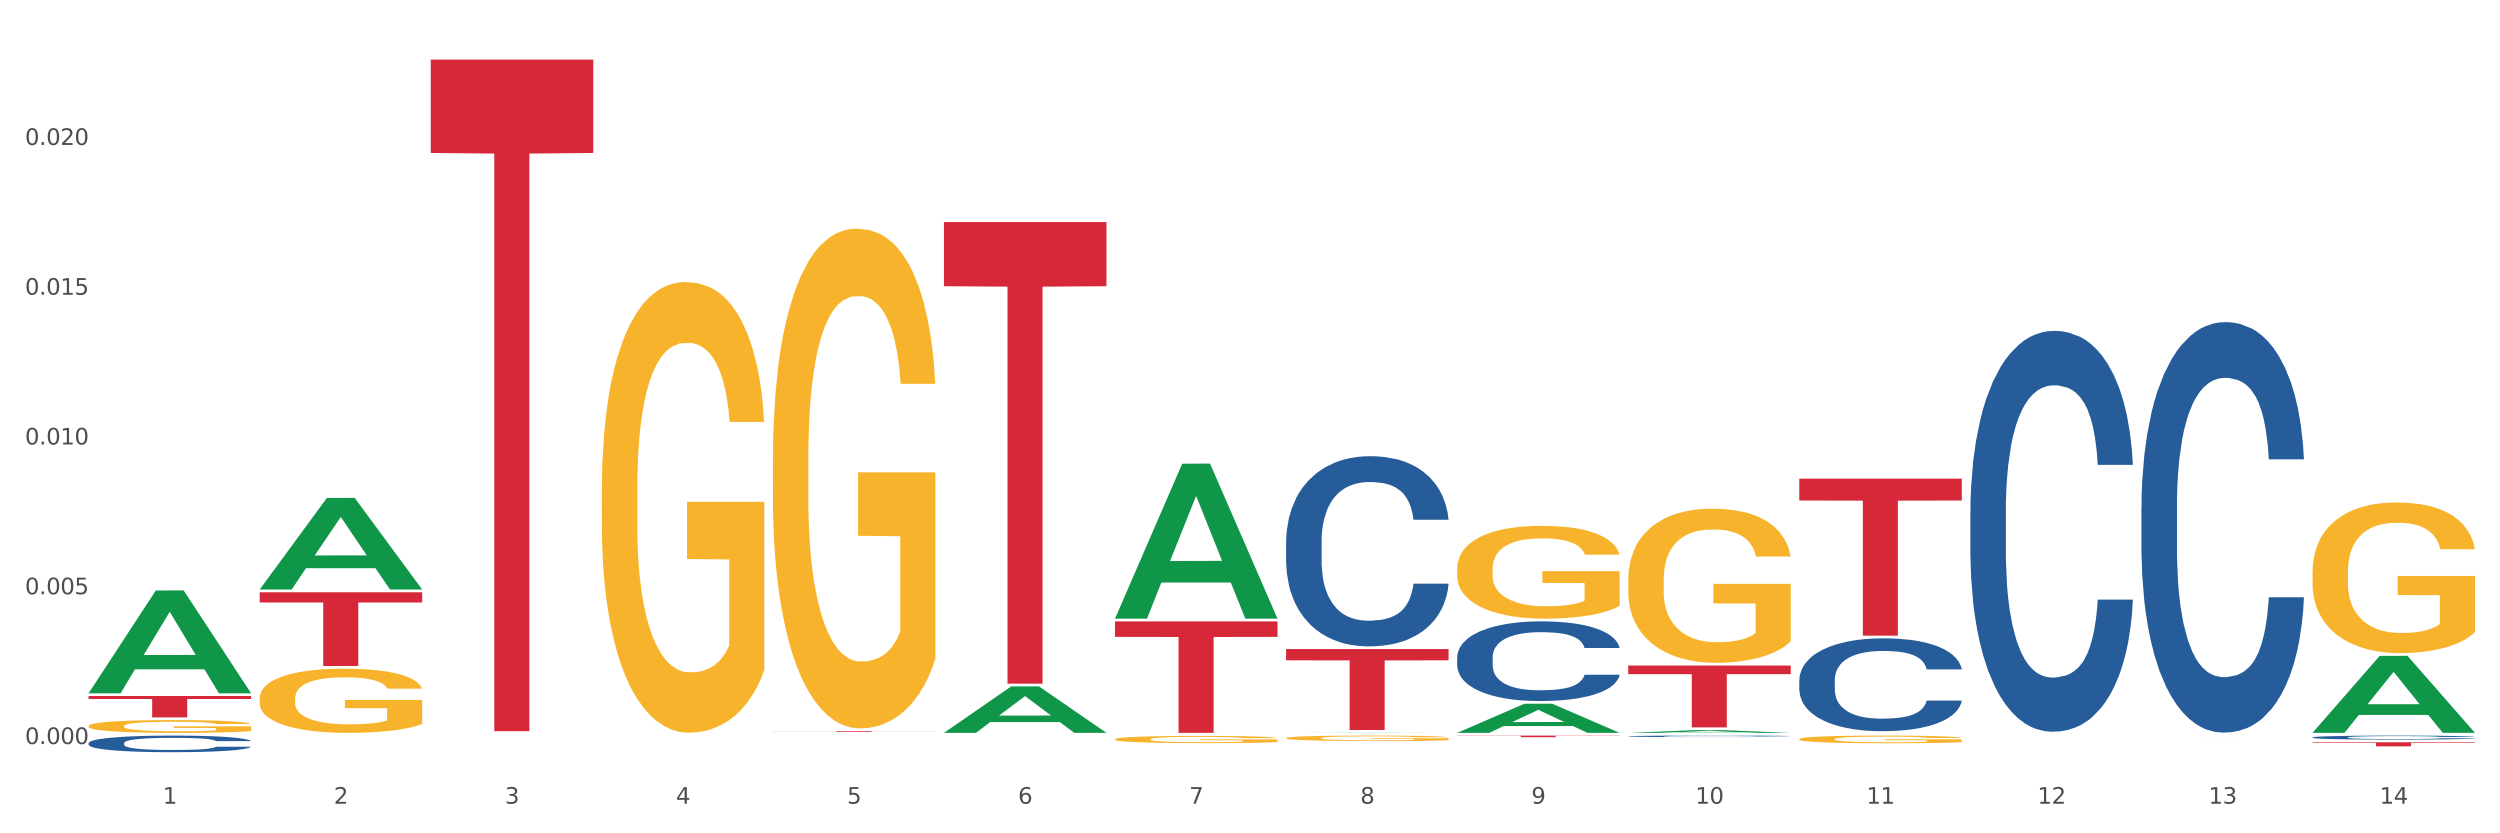 <?xml version="1.0" encoding="utf-8" standalone="no"?>
<!DOCTYPE svg PUBLIC "-//W3C//DTD SVG 1.1//EN"
  "http://www.w3.org/Graphics/SVG/1.1/DTD/svg11.dtd">
<svg xmlns:xlink="http://www.w3.org/1999/xlink" width="1080pt" height="360pt" viewBox="0 0 1080 360" xmlns="http://www.w3.org/2000/svg" version="1.1">
 <rect x="0" y="0" width="1080" height="360" fill="#333333" stroke="none"/>
 <defs>
  <style type="text/css">*{stroke-linejoin: round; stroke-linecap: butt}</style>
 </defs>
 <g id="figure_1">
  <g id="patch_1">
   <path d="M 0 360 
L 1080 360 
L 1080 0 
L 0 0 
z
" style="fill: #ffffff; stroke: #ffffff; stroke-linejoin: miter"/>
  </g>
  <g id="axes_1">
   <g id="matplotlib.axis_1">
    <g id="xtick_1">
     <g id="text_1">
      <!-- 1 -->
      <g style="fill: #4d4d4d" transform="translate(70.332 347.204) scale(0.096 -0.096)">
       <defs>
        <path id="DejaVuSans-31" d="M 794 531 
L 1825 531 
L 1825 4091 
L 703 3866 
L 703 4441 
L 1819 4666 
L 2450 4666 
L 2450 531 
L 3481 531 
L 3481 0 
L 794 0 
L 794 531 
z
" transform="scale(0.016)"/>
       </defs>
       <use xlink:href="#DejaVuSans-31"/>
      </g>
     </g>
    </g>
    <g id="xtick_2">
     <g id="text_2">
      <!-- 2 -->
      <g style="fill: #4d4d4d" transform="translate(144.233 347.204) scale(0.096 -0.096)">
       <defs>
        <path id="DejaVuSans-32" d="M 1228 531 
L 3431 531 
L 3431 0 
L 469 0 
L 469 531 
Q 828 903 1448 1529 
Q 2069 2156 2228 2338 
Q 2531 2678 2651 2914 
Q 2772 3150 2772 3378 
Q 2772 3750 2511 3984 
Q 2250 4219 1831 4219 
Q 1534 4219 1204 4116 
Q 875 4013 500 3803 
L 500 4441 
Q 881 4594 1212 4672 
Q 1544 4750 1819 4750 
Q 2544 4750 2975 4387 
Q 3406 4025 3406 3419 
Q 3406 3131 3298 2873 
Q 3191 2616 2906 2266 
Q 2828 2175 2409 1742 
Q 1991 1309 1228 531 
z
" transform="scale(0.016)"/>
       </defs>
       <use xlink:href="#DejaVuSans-32"/>
      </g>
     </g>
    </g>
    <g id="xtick_3">
     <g id="text_3">
      <!-- 3 -->
      <g style="fill: #4d4d4d" transform="translate(218.134 347.204) scale(0.096 -0.096)">
       <defs>
        <path id="DejaVuSans-33" d="M 2597 2516 
Q 3050 2419 3304 2112 
Q 3559 1806 3559 1356 
Q 3559 666 3084 287 
Q 2609 -91 1734 -91 
Q 1441 -91 1130 -33 
Q 819 25 488 141 
L 488 750 
Q 750 597 1062 519 
Q 1375 441 1716 441 
Q 2309 441 2620 675 
Q 2931 909 2931 1356 
Q 2931 1769 2642 2001 
Q 2353 2234 1838 2234 
L 1294 2234 
L 1294 2753 
L 1863 2753 
Q 2328 2753 2575 2939 
Q 2822 3125 2822 3475 
Q 2822 3834 2567 4026 
Q 2313 4219 1838 4219 
Q 1578 4219 1281 4162 
Q 984 4106 628 3988 
L 628 4550 
Q 988 4650 1302 4700 
Q 1616 4750 1894 4750 
Q 2613 4750 3031 4423 
Q 3450 4097 3450 3541 
Q 3450 3153 3228 2886 
Q 3006 2619 2597 2516 
z
" transform="scale(0.016)"/>
       </defs>
       <use xlink:href="#DejaVuSans-33"/>
      </g>
     </g>
    </g>
    <g id="xtick_4">
     <g id="text_4">
      <!-- 4 -->
      <g style="fill: #4d4d4d" transform="translate(292.034 347.204) scale(0.096 -0.096)">
       <defs>
        <path id="DejaVuSans-34" d="M 2419 4116 
L 825 1625 
L 2419 1625 
L 2419 4116 
z
M 2253 4666 
L 3047 4666 
L 3047 1625 
L 3713 1625 
L 3713 1100 
L 3047 1100 
L 3047 0 
L 2419 0 
L 2419 1100 
L 313 1100 
L 313 1709 
L 2253 4666 
z
" transform="scale(0.016)"/>
       </defs>
       <use xlink:href="#DejaVuSans-34"/>
      </g>
     </g>
    </g>
    <g id="xtick_5">
     <g id="text_5">
      <!-- 5 -->
      <g style="fill: #4d4d4d" transform="translate(365.935 347.204) scale(0.096 -0.096)">
       <defs>
        <path id="DejaVuSans-35" d="M 691 4666 
L 3169 4666 
L 3169 4134 
L 1269 4134 
L 1269 2991 
Q 1406 3038 1543 3061 
Q 1681 3084 1819 3084 
Q 2600 3084 3056 2656 
Q 3513 2228 3513 1497 
Q 3513 744 3044 326 
Q 2575 -91 1722 -91 
Q 1428 -91 1123 -41 
Q 819 9 494 109 
L 494 744 
Q 775 591 1075 516 
Q 1375 441 1709 441 
Q 2250 441 2565 725 
Q 2881 1009 2881 1497 
Q 2881 1984 2565 2268 
Q 2250 2553 1709 2553 
Q 1456 2553 1204 2497 
Q 953 2441 691 2322 
L 691 4666 
z
" transform="scale(0.016)"/>
       </defs>
       <use xlink:href="#DejaVuSans-35"/>
      </g>
     </g>
    </g>
    <g id="xtick_6">
     <g id="text_6">
      <!-- 6 -->
      <g style="fill: #4d4d4d" transform="translate(439.836 347.204) scale(0.096 -0.096)">
       <defs>
        <path id="DejaVuSans-36" d="M 2113 2584 
Q 1688 2584 1439 2293 
Q 1191 2003 1191 1497 
Q 1191 994 1439 701 
Q 1688 409 2113 409 
Q 2538 409 2786 701 
Q 3034 994 3034 1497 
Q 3034 2003 2786 2293 
Q 2538 2584 2113 2584 
z
M 3366 4563 
L 3366 3988 
Q 3128 4100 2886 4159 
Q 2644 4219 2406 4219 
Q 1781 4219 1451 3797 
Q 1122 3375 1075 2522 
Q 1259 2794 1537 2939 
Q 1816 3084 2150 3084 
Q 2853 3084 3261 2657 
Q 3669 2231 3669 1497 
Q 3669 778 3244 343 
Q 2819 -91 2113 -91 
Q 1303 -91 875 529 
Q 447 1150 447 2328 
Q 447 3434 972 4092 
Q 1497 4750 2381 4750 
Q 2619 4750 2861 4703 
Q 3103 4656 3366 4563 
z
" transform="scale(0.016)"/>
       </defs>
       <use xlink:href="#DejaVuSans-36"/>
      </g>
     </g>
    </g>
    <g id="xtick_7">
     <g id="text_7">
      <!-- 7 -->
      <g style="fill: #4d4d4d" transform="translate(513.737 347.204) scale(0.096 -0.096)">
       <defs>
        <path id="DejaVuSans-37" d="M 525 4666 
L 3525 4666 
L 3525 4397 
L 1831 0 
L 1172 0 
L 2766 4134 
L 525 4134 
L 525 4666 
z
" transform="scale(0.016)"/>
       </defs>
       <use xlink:href="#DejaVuSans-37"/>
      </g>
     </g>
    </g>
    <g id="xtick_8">
     <g id="text_8">
      <!-- 8 -->
      <g style="fill: #4d4d4d" transform="translate(587.638 347.204) scale(0.096 -0.096)">
       <defs>
        <path id="DejaVuSans-38" d="M 2034 2216 
Q 1584 2216 1326 1975 
Q 1069 1734 1069 1313 
Q 1069 891 1326 650 
Q 1584 409 2034 409 
Q 2484 409 2743 651 
Q 3003 894 3003 1313 
Q 3003 1734 2745 1975 
Q 2488 2216 2034 2216 
z
M 1403 2484 
Q 997 2584 770 2862 
Q 544 3141 544 3541 
Q 544 4100 942 4425 
Q 1341 4750 2034 4750 
Q 2731 4750 3128 4425 
Q 3525 4100 3525 3541 
Q 3525 3141 3298 2862 
Q 3072 2584 2669 2484 
Q 3125 2378 3379 2068 
Q 3634 1759 3634 1313 
Q 3634 634 3220 271 
Q 2806 -91 2034 -91 
Q 1263 -91 848 271 
Q 434 634 434 1313 
Q 434 1759 690 2068 
Q 947 2378 1403 2484 
z
M 1172 3481 
Q 1172 3119 1398 2916 
Q 1625 2713 2034 2713 
Q 2441 2713 2670 2916 
Q 2900 3119 2900 3481 
Q 2900 3844 2670 4047 
Q 2441 4250 2034 4250 
Q 1625 4250 1398 4047 
Q 1172 3844 1172 3481 
z
" transform="scale(0.016)"/>
       </defs>
       <use xlink:href="#DejaVuSans-38"/>
      </g>
     </g>
    </g>
    <g id="xtick_9">
     <g id="text_9">
      <!-- 9 -->
      <g style="fill: #4d4d4d" transform="translate(661.539 347.204) scale(0.096 -0.096)">
       <defs>
        <path id="DejaVuSans-39" d="M 703 97 
L 703 672 
Q 941 559 1184 500 
Q 1428 441 1663 441 
Q 2288 441 2617 861 
Q 2947 1281 2994 2138 
Q 2813 1869 2534 1725 
Q 2256 1581 1919 1581 
Q 1219 1581 811 2004 
Q 403 2428 403 3163 
Q 403 3881 828 4315 
Q 1253 4750 1959 4750 
Q 2769 4750 3195 4129 
Q 3622 3509 3622 2328 
Q 3622 1225 3098 567 
Q 2575 -91 1691 -91 
Q 1453 -91 1209 -44 
Q 966 3 703 97 
z
M 1959 2075 
Q 2384 2075 2632 2365 
Q 2881 2656 2881 3163 
Q 2881 3666 2632 3958 
Q 2384 4250 1959 4250 
Q 1534 4250 1286 3958 
Q 1038 3666 1038 3163 
Q 1038 2656 1286 2365 
Q 1534 2075 1959 2075 
z
" transform="scale(0.016)"/>
       </defs>
       <use xlink:href="#DejaVuSans-39"/>
      </g>
     </g>
    </g>
    <g id="xtick_10">
     <g id="text_10">
      <!-- 10 -->
      <g style="fill: #4d4d4d" transform="translate(732.386 347.204) scale(0.096 -0.096)">
       <defs>
        <path id="DejaVuSans-30" d="M 2034 4250 
Q 1547 4250 1301 3770 
Q 1056 3291 1056 2328 
Q 1056 1369 1301 889 
Q 1547 409 2034 409 
Q 2525 409 2770 889 
Q 3016 1369 3016 2328 
Q 3016 3291 2770 3770 
Q 2525 4250 2034 4250 
z
M 2034 4750 
Q 2819 4750 3233 4129 
Q 3647 3509 3647 2328 
Q 3647 1150 3233 529 
Q 2819 -91 2034 -91 
Q 1250 -91 836 529 
Q 422 1150 422 2328 
Q 422 3509 836 4129 
Q 1250 4750 2034 4750 
z
" transform="scale(0.016)"/>
       </defs>
       <use xlink:href="#DejaVuSans-31"/>
       <use xlink:href="#DejaVuSans-30" transform="translate(63.623 0)"/>
      </g>
     </g>
    </g>
    <g id="xtick_11">
     <g id="text_11">
      <!-- 11 -->
      <g style="fill: #4d4d4d" transform="translate(806.287 347.204) scale(0.096 -0.096)">
       <use xlink:href="#DejaVuSans-31"/>
       <use xlink:href="#DejaVuSans-31" transform="translate(63.623 0)"/>
      </g>
     </g>
    </g>
    <g id="xtick_12">
     <g id="text_12">
      <!-- 12 -->
      <g style="fill: #4d4d4d" transform="translate(880.187 347.204) scale(0.096 -0.096)">
       <use xlink:href="#DejaVuSans-31"/>
       <use xlink:href="#DejaVuSans-32" transform="translate(63.623 0)"/>
      </g>
     </g>
    </g>
    <g id="xtick_13">
     <g id="text_13">
      <!-- 13 -->
      <g style="fill: #4d4d4d" transform="translate(954.088 347.204) scale(0.096 -0.096)">
       <use xlink:href="#DejaVuSans-31"/>
       <use xlink:href="#DejaVuSans-33" transform="translate(63.623 0)"/>
      </g>
     </g>
    </g>
    <g id="xtick_14">
     <g id="text_14">
      <!-- 14 -->
      <g style="fill: #4d4d4d" transform="translate(1027.989 347.204) scale(0.096 -0.096)">
       <use xlink:href="#DejaVuSans-31"/>
       <use xlink:href="#DejaVuSans-34" transform="translate(63.623 0)"/>
      </g>
     </g>
    </g>
    <g id="xtick_15"/>
    <g id="xtick_16"/>
    <g id="xtick_17"/>
    <g id="xtick_18"/>
    <g id="xtick_19"/>
    <g id="xtick_20"/>
    <g id="xtick_21"/>
    <g id="xtick_22"/>
    <g id="xtick_23"/>
    <g id="xtick_24"/>
    <g id="xtick_25"/>
    <g id="xtick_26"/>
    <g id="xtick_27"/>
   </g>
   <g id="matplotlib.axis_2">
    <g id="ytick_1">
     <g id="text_15">
      <!-- 0.000 -->
      <g style="fill: #4d4d4d" transform="translate(10.8 321.424) scale(0.096 -0.096)">
       <defs>
        <path id="DejaVuSans-2e" d="M 684 794 
L 1344 794 
L 1344 0 
L 684 0 
L 684 794 
z
" transform="scale(0.016)"/>
       </defs>
       <use xlink:href="#DejaVuSans-30"/>
       <use xlink:href="#DejaVuSans-2e" transform="translate(63.623 0)"/>
       <use xlink:href="#DejaVuSans-30" transform="translate(95.41 0)"/>
       <use xlink:href="#DejaVuSans-30" transform="translate(159.033 0)"/>
       <use xlink:href="#DejaVuSans-30" transform="translate(222.656 0)"/>
      </g>
     </g>
    </g>
    <g id="ytick_2">
     <g id="text_16">
      <!-- 0.005 -->
      <g style="fill: #4d4d4d" transform="translate(10.8 256.723) scale(0.096 -0.096)">
       <use xlink:href="#DejaVuSans-30"/>
       <use xlink:href="#DejaVuSans-2e" transform="translate(63.623 0)"/>
       <use xlink:href="#DejaVuSans-30" transform="translate(95.41 0)"/>
       <use xlink:href="#DejaVuSans-30" transform="translate(159.033 0)"/>
       <use xlink:href="#DejaVuSans-35" transform="translate(222.656 0)"/>
      </g>
     </g>
    </g>
    <g id="ytick_3">
     <g id="text_17">
      <!-- 0.010 -->
      <g style="fill: #4d4d4d" transform="translate(10.8 192.022) scale(0.096 -0.096)">
       <use xlink:href="#DejaVuSans-30"/>
       <use xlink:href="#DejaVuSans-2e" transform="translate(63.623 0)"/>
       <use xlink:href="#DejaVuSans-30" transform="translate(95.41 0)"/>
       <use xlink:href="#DejaVuSans-31" transform="translate(159.033 0)"/>
       <use xlink:href="#DejaVuSans-30" transform="translate(222.656 0)"/>
      </g>
     </g>
    </g>
    <g id="ytick_4">
     <g id="text_18">
      <!-- 0.015 -->
      <g style="fill: #4d4d4d" transform="translate(10.8 127.321) scale(0.096 -0.096)">
       <use xlink:href="#DejaVuSans-30"/>
       <use xlink:href="#DejaVuSans-2e" transform="translate(63.623 0)"/>
       <use xlink:href="#DejaVuSans-30" transform="translate(95.41 0)"/>
       <use xlink:href="#DejaVuSans-31" transform="translate(159.033 0)"/>
       <use xlink:href="#DejaVuSans-35" transform="translate(222.656 0)"/>
      </g>
     </g>
    </g>
    <g id="ytick_5">
     <g id="text_19">
      <!-- 0.020 -->
      <g style="fill: #4d4d4d" transform="translate(10.8 62.62) scale(0.096 -0.096)">
       <use xlink:href="#DejaVuSans-30"/>
       <use xlink:href="#DejaVuSans-2e" transform="translate(63.623 0)"/>
       <use xlink:href="#DejaVuSans-30" transform="translate(95.41 0)"/>
       <use xlink:href="#DejaVuSans-32" transform="translate(159.033 0)"/>
       <use xlink:href="#DejaVuSans-30" transform="translate(222.656 0)"/>
      </g>
     </g>
    </g>
    <g id="ytick_6"/>
    <g id="ytick_7"/>
    <g id="ytick_8"/>
    <g id="ytick_9"/>
    <g id="ytick_10"/>
   </g>
   <g id="PolyCollection_1">
    <path d="M 38.283 299.426 
L 38.355 299.384 
L 67.306 255.086 
L 79.321 255.044 
L 108.489 299.51 
L 94.592 299.51 
L 88.296 289.155 
L 58.404 289.155 
L 58.187 289.322 
L 52.107 299.51 
L 38.283 299.51 
L 38.283 299.426 
L 62.167 282.976 
L 84.532 282.934 
L 73.458 264.522 
L 73.314 264.438 
L 73.169 264.563 
L 62.095 282.934 
L 62.167 282.976 
L 38.283 299.426 
z
" clip-path="url(#pdd6a9a0c23)" style="fill: #109648"/>
    <path d="M 112.184 301.695 
L 112.267 301.67 
L 112.267 300.759 
L 112.433 299.974 
L 113.261 298.075 
L 114.505 296.505 
L 115.416 295.669 
L 116.328 294.986 
L 117.406 294.302 
L 118.732 293.593 
L 121.136 292.555 
L 122.628 292.023 
L 124.451 291.466 
L 127.767 290.656 
L 130.17 290.2 
L 132.657 289.821 
L 136.719 289.365 
L 139.371 289.162 
L 142.189 289.01 
L 145.588 288.909 
L 148.157 288.884 
L 153.793 288.96 
L 158.601 289.188 
L 160.922 289.365 
L 163.906 289.669 
L 165.481 289.871 
L 168.05 290.276 
L 170.703 290.808 
L 172.526 291.264 
L 175.261 292.125 
L 177.334 292.986 
L 179.24 294.049 
L 180.235 294.783 
L 180.981 295.467 
L 181.644 296.252 
L 182.307 297.492 
L 167.387 297.492 
L 166.807 296.606 
L 165.895 295.771 
L 164.569 294.96 
L 163.408 294.454 
L 161.419 293.821 
L 159.596 293.416 
L 157.689 293.112 
L 155.368 292.859 
L 153.545 292.732 
L 150.975 292.631 
L 145.919 292.656 
L 142.521 292.859 
L 140.2 293.112 
L 138.708 293.34 
L 137.382 293.593 
L 135.89 293.948 
L 134.149 294.479 
L 132.906 294.96 
L 131.662 295.568 
L 130.668 296.176 
L 129.756 296.885 
L 129.01 297.644 
L 128.43 298.429 
L 127.933 299.391 
L 127.518 300.987 
L 127.518 304.455 
L 127.684 305.24 
L 128.098 306.278 
L 128.596 307.063 
L 129.424 308 
L 130.17 308.633 
L 131.58 309.544 
L 133.154 310.304 
L 134.398 310.785 
L 135.641 311.19 
L 137.796 311.747 
L 140.2 312.203 
L 142.272 312.482 
L 145.09 312.735 
L 146.997 312.836 
L 148.654 312.887 
L 152.716 312.887 
L 155.617 312.811 
L 158.85 312.633 
L 161.336 312.406 
L 163.408 312.127 
L 165.729 311.671 
L 167.221 311.241 
L 167.221 305.949 
L 148.986 305.924 
L 148.986 302.404 
L 182.39 302.404 
L 182.39 312.735 
L 180.981 313.266 
L 179.406 313.748 
L 177.748 314.178 
L 175.261 314.71 
L 172.277 315.216 
L 169.625 315.571 
L 166.807 315.874 
L 163.491 316.153 
L 159.181 316.406 
L 156.529 316.507 
L 153.213 316.583 
L 149.318 316.609 
L 145.919 316.558 
L 142.604 316.431 
L 139.122 316.204 
L 135.724 315.874 
L 133.154 315.545 
L 130.585 315.14 
L 127.85 314.608 
L 125.695 314.102 
L 124.037 313.646 
L 122.213 313.064 
L 120.224 312.304 
L 118.732 311.621 
L 117.406 310.912 
L 115.997 310 
L 115.002 309.215 
L 114.007 308.228 
L 113.427 307.494 
L 112.764 306.354 
L 112.267 304.759 
L 112.184 301.695 
z
" clip-path="url(#pdd6a9a0c23)" style="fill: #f7b32b"/>
    <path d="M 703.391 318.068 
L 703.474 318.067 
L 703.474 318.05 
L 703.723 318.028 
L 704.636 317.987 
L 705.797 317.955 
L 707.789 317.919 
L 708.868 317.903 
L 710.279 317.886 
L 713.183 317.858 
L 716.502 317.835 
L 718.826 317.822 
L 720.569 317.813 
L 724.469 317.799 
L 726.71 317.792 
L 729.033 317.787 
L 731.025 317.783 
L 734.344 317.779 
L 737 317.777 
L 740.07 317.777 
L 742.643 317.777 
L 746.045 317.78 
L 751.024 317.787 
L 752.933 317.791 
L 755.506 317.798 
L 758.161 317.807 
L 760.319 317.817 
L 762.808 317.83 
L 765.381 317.848 
L 767.871 317.871 
L 769.613 317.891 
L 771.024 317.913 
L 772.269 317.94 
L 773.182 317.969 
L 773.597 317.993 
L 758.41 317.993 
L 757.995 317.971 
L 757.165 317.948 
L 756.336 317.932 
L 755.423 317.919 
L 754.012 317.904 
L 752.767 317.894 
L 750.693 317.883 
L 748.784 317.876 
L 747.207 317.872 
L 745.298 317.868 
L 741.232 317.865 
L 738.328 317.865 
L 736.502 317.866 
L 734.261 317.869 
L 732.353 317.873 
L 730.112 317.88 
L 728.369 317.888 
L 726.627 317.898 
L 725.631 317.905 
L 724.137 317.918 
L 723.141 317.929 
L 721.814 317.947 
L 721.067 317.96 
L 719.739 317.994 
L 719.158 318.018 
L 718.909 318.036 
L 718.743 318.055 
L 718.743 318.147 
L 719.241 318.188 
L 719.656 318.206 
L 720.32 318.226 
L 721.565 318.252 
L 723.39 318.277 
L 725.299 318.296 
L 726.876 318.307 
L 728.369 318.315 
L 729.863 318.322 
L 731.689 318.328 
L 733.183 318.331 
L 735.423 318.335 
L 738.079 318.337 
L 740.153 318.337 
L 744.386 318.334 
L 746.294 318.331 
L 748.12 318.326 
L 750.112 318.32 
L 751.688 318.313 
L 752.601 318.308 
L 754.095 318.296 
L 755.257 318.284 
L 756.253 318.271 
L 756.916 318.259 
L 757.663 318.241 
L 758.244 318.221 
L 758.41 318.211 
L 773.597 318.211 
L 773.265 318.232 
L 772.684 318.253 
L 771.522 318.28 
L 770.609 318.296 
L 769.198 318.316 
L 767.705 318.332 
L 765.63 318.351 
L 763.721 318.364 
L 761.73 318.376 
L 759.572 318.387 
L 755.672 318.402 
L 754.261 318.406 
L 751.273 318.413 
L 748.95 318.417 
L 745.547 318.421 
L 742.062 318.423 
L 738.411 318.424 
L 735.174 318.423 
L 731.606 318.419 
L 729.365 318.416 
L 726.876 318.41 
L 723.971 318.402 
L 721.233 318.392 
L 718.66 318.38 
L 716.254 318.367 
L 714.013 318.351 
L 711.108 318.326 
L 708.951 318.301 
L 707.374 318.278 
L 706.295 318.258 
L 705.216 318.234 
L 704.636 318.217 
L 703.723 318.175 
L 703.391 318.137 
L 703.391 318.068 
z
" clip-path="url(#pdd6a9a0c23)" style="fill: #255c99"/>
    <path d="M 777.292 293.786 
L 777.375 293.749 
L 777.375 292.723 
L 777.624 291.332 
L 778.536 288.768 
L 779.698 286.826 
L 781.69 284.555 
L 782.769 283.603 
L 784.179 282.541 
L 787.084 280.819 
L 790.403 279.354 
L 792.727 278.549 
L 794.47 278.036 
L 798.37 277.12 
L 800.611 276.717 
L 802.934 276.388 
L 804.926 276.168 
L 808.245 275.911 
L 810.901 275.802 
L 813.971 275.765 
L 816.544 275.802 
L 819.946 275.948 
L 824.925 276.388 
L 826.834 276.644 
L 829.407 277.083 
L 832.062 277.67 
L 834.22 278.256 
L 836.709 279.098 
L 839.282 280.197 
L 841.771 281.589 
L 843.514 282.871 
L 844.925 284.226 
L 846.17 285.874 
L 847.082 287.669 
L 847.497 289.171 
L 832.311 289.171 
L 831.896 287.815 
L 831.066 286.35 
L 830.236 285.361 
L 829.324 284.555 
L 827.913 283.64 
L 826.668 283.054 
L 824.593 282.358 
L 822.685 281.918 
L 821.108 281.662 
L 819.199 281.442 
L 815.133 281.222 
L 812.229 281.222 
L 810.403 281.296 
L 808.162 281.479 
L 806.254 281.735 
L 804.013 282.175 
L 802.27 282.651 
L 800.528 283.274 
L 799.532 283.713 
L 798.038 284.519 
L 797.042 285.178 
L 795.714 286.314 
L 794.968 287.119 
L 793.64 289.207 
L 793.059 290.746 
L 792.81 291.808 
L 792.644 292.98 
L 792.644 298.694 
L 793.142 301.258 
L 793.557 302.356 
L 794.221 303.602 
L 795.465 305.213 
L 797.291 306.788 
L 799.2 307.924 
L 800.777 308.62 
L 802.27 309.132 
L 803.764 309.535 
L 805.59 309.902 
L 807.083 310.121 
L 809.324 310.341 
L 811.98 310.451 
L 814.054 310.451 
L 818.286 310.268 
L 820.195 310.085 
L 822.021 309.828 
L 824.012 309.426 
L 825.589 308.986 
L 826.502 308.656 
L 827.996 307.96 
L 829.158 307.228 
L 830.153 306.385 
L 830.817 305.653 
L 831.564 304.554 
L 832.145 303.309 
L 832.311 302.649 
L 847.497 302.649 
L 847.165 303.968 
L 846.585 305.25 
L 845.423 306.971 
L 844.51 307.96 
L 843.099 309.169 
L 841.605 310.195 
L 839.531 311.33 
L 837.622 312.173 
L 835.63 312.905 
L 833.473 313.564 
L 829.573 314.48 
L 828.162 314.736 
L 825.174 315.176 
L 822.851 315.432 
L 819.448 315.689 
L 815.963 315.835 
L 812.312 315.872 
L 809.075 315.799 
L 805.507 315.579 
L 803.266 315.359 
L 800.777 315.029 
L 797.872 314.517 
L 795.134 313.894 
L 792.561 313.161 
L 790.154 312.319 
L 787.914 311.367 
L 785.009 309.792 
L 782.852 308.253 
L 781.275 306.825 
L 780.196 305.616 
L 779.117 304.078 
L 778.536 303.016 
L 777.624 300.452 
L 777.292 298.071 
L 777.292 293.786 
z
" clip-path="url(#pdd6a9a0c23)" style="fill: #255c99"/>
    <path d="M 851.192 220.743 
L 851.275 220.584 
L 851.275 216.156 
L 851.524 210.146 
L 852.437 199.075 
L 853.599 190.693 
L 855.591 180.887 
L 856.67 176.775 
L 858.08 172.189 
L 860.985 164.755 
L 864.304 158.429 
L 866.628 154.949 
L 868.37 152.735 
L 872.271 148.781 
L 874.511 147.042 
L 876.835 145.618 
L 878.827 144.669 
L 882.146 143.562 
L 884.802 143.088 
L 887.872 142.93 
L 890.445 143.088 
L 893.847 143.72 
L 898.826 145.618 
L 900.735 146.725 
L 903.307 148.623 
L 905.963 151.154 
L 908.121 153.684 
L 910.61 157.322 
L 913.183 162.067 
L 915.672 168.076 
L 917.415 173.612 
L 918.826 179.464 
L 920.071 186.581 
L 920.983 194.33 
L 921.398 200.815 
L 906.212 200.815 
L 905.797 194.963 
L 904.967 188.637 
L 904.137 184.367 
L 903.224 180.887 
L 901.814 176.933 
L 900.569 174.403 
L 898.494 171.398 
L 896.586 169.5 
L 895.009 168.393 
L 893.1 167.444 
L 889.034 166.495 
L 886.129 166.495 
L 884.304 166.811 
L 882.063 167.602 
L 880.154 168.709 
L 877.914 170.607 
L 876.171 172.663 
L 874.428 175.352 
L 873.433 177.25 
L 871.939 180.729 
L 870.943 183.576 
L 869.615 188.479 
L 868.868 191.958 
L 867.541 200.973 
L 866.96 207.616 
L 866.711 212.202 
L 866.545 217.263 
L 866.545 241.936 
L 867.043 253.007 
L 867.458 257.751 
L 868.122 263.129 
L 869.366 270.087 
L 871.192 276.888 
L 873.101 281.791 
L 874.677 284.796 
L 876.171 287.01 
L 877.665 288.75 
L 879.491 290.331 
L 880.984 291.28 
L 883.225 292.229 
L 885.88 292.704 
L 887.955 292.704 
L 892.187 291.913 
L 894.096 291.122 
L 895.922 290.015 
L 897.913 288.275 
L 899.49 286.378 
L 900.403 284.954 
L 901.897 281.949 
L 903.058 278.786 
L 904.054 275.148 
L 904.718 271.985 
L 905.465 267.241 
L 906.046 261.863 
L 906.212 259.016 
L 921.398 259.016 
L 921.066 264.71 
L 920.485 270.246 
L 919.324 277.679 
L 918.411 281.949 
L 917 287.168 
L 915.506 291.597 
L 913.432 296.5 
L 911.523 300.137 
L 909.531 303.3 
L 907.374 306.147 
L 903.473 310.101 
L 902.063 311.208 
L 899.075 313.106 
L 896.752 314.213 
L 893.349 315.32 
L 889.864 315.953 
L 886.212 316.111 
L 882.976 315.795 
L 879.408 314.846 
L 877.167 313.897 
L 874.677 312.473 
L 871.773 310.259 
L 869.034 307.57 
L 866.462 304.407 
L 864.055 300.77 
L 861.815 296.658 
L 858.91 289.857 
L 856.752 283.214 
L 855.176 277.046 
L 854.097 271.827 
L 853.018 265.185 
L 852.437 260.598 
L 851.524 249.527 
L 851.192 239.247 
L 851.192 220.743 
z
" clip-path="url(#pdd6a9a0c23)" style="fill: #255c99"/>
    <path d="M 925.093 218.83 
L 925.176 218.669 
L 925.176 214.134 
L 925.425 207.979 
L 926.338 196.643 
L 927.5 188.059 
L 929.492 178.018 
L 930.57 173.807 
L 931.981 169.11 
L 934.886 161.498 
L 938.205 155.02 
L 940.529 151.457 
L 942.271 149.19 
L 946.172 145.141 
L 948.412 143.359 
L 950.736 141.902 
L 952.728 140.93 
L 956.047 139.796 
L 958.702 139.31 
L 961.773 139.148 
L 964.346 139.31 
L 967.748 139.958 
L 972.727 141.902 
L 974.636 143.035 
L 977.208 144.979 
L 979.864 147.57 
L 982.021 150.161 
L 984.511 153.886 
L 987.084 158.745 
L 989.573 164.899 
L 991.316 170.568 
L 992.727 176.56 
L 993.971 183.848 
L 994.884 191.784 
L 995.299 198.424 
L 980.113 198.424 
L 979.698 192.432 
L 978.868 185.954 
L 978.038 181.581 
L 977.125 178.018 
L 975.715 173.969 
L 974.47 171.378 
L 972.395 168.3 
L 970.486 166.357 
L 968.91 165.223 
L 967.001 164.252 
L 962.935 163.28 
L 960.03 163.28 
L 958.205 163.604 
L 955.964 164.413 
L 954.055 165.547 
L 951.815 167.491 
L 950.072 169.596 
L 948.329 172.349 
L 947.333 174.293 
L 945.84 177.856 
L 944.844 180.771 
L 943.516 185.792 
L 942.769 189.355 
L 941.441 198.586 
L 940.861 205.388 
L 940.612 210.085 
L 940.446 215.267 
L 940.446 240.533 
L 940.944 251.869 
L 941.359 256.728 
L 942.022 262.235 
L 943.267 269.361 
L 945.093 276.325 
L 947.002 281.345 
L 948.578 284.422 
L 950.072 286.69 
L 951.566 288.471 
L 953.391 290.091 
L 954.885 291.063 
L 957.126 292.034 
L 959.781 292.52 
L 961.856 292.52 
L 966.088 291.71 
L 967.997 290.901 
L 969.823 289.767 
L 971.814 287.985 
L 973.391 286.042 
L 974.304 284.584 
L 975.798 281.507 
L 976.959 278.268 
L 977.955 274.543 
L 978.619 271.304 
L 979.366 266.445 
L 979.947 260.939 
L 980.113 258.024 
L 995.299 258.024 
L 994.967 263.854 
L 994.386 269.523 
L 993.225 277.134 
L 992.312 281.507 
L 990.901 286.852 
L 989.407 291.386 
L 987.333 296.407 
L 985.424 300.132 
L 983.432 303.371 
L 981.275 306.286 
L 977.374 310.335 
L 975.963 311.469 
L 972.976 313.412 
L 970.652 314.546 
L 967.25 315.68 
L 963.765 316.328 
L 960.113 316.49 
L 956.877 316.166 
L 953.308 315.194 
L 951.068 314.222 
L 948.578 312.765 
L 945.674 310.497 
L 942.935 307.744 
L 940.363 304.505 
L 937.956 300.78 
L 935.715 296.569 
L 932.811 289.605 
L 930.653 282.803 
L 929.077 276.487 
L 927.998 271.142 
L 926.919 264.34 
L 926.338 259.643 
L 925.425 248.306 
L 925.093 237.779 
L 925.093 218.83 
z
" clip-path="url(#pdd6a9a0c23)" style="fill: #255c99"/>
    <path d="M 998.994 318.553 
L 999.077 318.551 
L 999.077 318.507 
L 999.326 318.447 
L 1000.239 318.337 
L 1001.401 318.253 
L 1003.392 318.155 
L 1004.471 318.114 
L 1005.882 318.069 
L 1008.786 317.994 
L 1012.106 317.931 
L 1014.43 317.897 
L 1016.172 317.874 
L 1020.073 317.835 
L 1022.313 317.818 
L 1024.637 317.804 
L 1026.628 317.794 
L 1029.948 317.783 
L 1032.603 317.778 
L 1035.674 317.777 
L 1038.246 317.778 
L 1041.649 317.785 
L 1046.628 317.804 
L 1048.537 317.815 
L 1051.109 317.833 
L 1053.765 317.859 
L 1055.922 317.884 
L 1058.412 317.92 
L 1060.984 317.968 
L 1063.474 318.027 
L 1065.217 318.083 
L 1066.627 318.141 
L 1067.872 318.212 
L 1068.785 318.289 
L 1069.2 318.354 
L 1054.014 318.354 
L 1053.599 318.296 
L 1052.769 318.233 
L 1051.939 318.19 
L 1051.026 318.155 
L 1049.615 318.116 
L 1048.371 318.091 
L 1046.296 318.061 
L 1044.387 318.042 
L 1042.811 318.031 
L 1040.902 318.021 
L 1036.836 318.012 
L 1033.931 318.012 
L 1032.105 318.015 
L 1029.865 318.023 
L 1027.956 318.034 
L 1025.716 318.053 
L 1023.973 318.073 
L 1022.23 318.1 
L 1021.234 318.119 
L 1019.741 318.154 
L 1018.745 318.182 
L 1017.417 318.231 
L 1016.67 318.266 
L 1015.342 318.356 
L 1014.761 318.422 
L 1014.512 318.468 
L 1014.347 318.518 
L 1014.347 318.764 
L 1014.844 318.875 
L 1015.259 318.922 
L 1015.923 318.975 
L 1017.168 319.045 
L 1018.994 319.113 
L 1020.902 319.162 
L 1022.479 319.192 
L 1023.973 319.214 
L 1025.467 319.231 
L 1027.292 319.247 
L 1028.786 319.256 
L 1031.027 319.266 
L 1033.682 319.27 
L 1035.757 319.27 
L 1039.989 319.263 
L 1041.898 319.255 
L 1043.723 319.244 
L 1045.715 319.226 
L 1047.292 319.207 
L 1048.205 319.193 
L 1049.698 319.163 
L 1050.86 319.132 
L 1051.856 319.095 
L 1052.52 319.064 
L 1053.267 319.016 
L 1053.848 318.963 
L 1054.014 318.934 
L 1069.2 318.934 
L 1068.868 318.991 
L 1068.287 319.046 
L 1067.125 319.121 
L 1066.213 319.163 
L 1064.802 319.215 
L 1063.308 319.259 
L 1061.233 319.308 
L 1059.325 319.345 
L 1057.333 319.376 
L 1055.175 319.404 
L 1051.275 319.444 
L 1049.864 319.455 
L 1046.877 319.474 
L 1044.553 319.485 
L 1041.151 319.496 
L 1037.665 319.502 
L 1034.014 319.504 
L 1030.778 319.501 
L 1027.209 319.491 
L 1024.969 319.482 
L 1022.479 319.468 
L 1019.575 319.446 
L 1016.836 319.419 
L 1014.264 319.387 
L 1011.857 319.351 
L 1009.616 319.31 
L 1006.712 319.242 
L 1004.554 319.176 
L 1002.977 319.114 
L 1001.899 319.062 
L 1000.82 318.996 
L 1000.239 318.95 
L 999.326 318.84 
L 998.994 318.737 
L 998.994 318.553 
z
" clip-path="url(#pdd6a9a0c23)" style="fill: #255c99"/>
    <path d="M 998.994 320.672 
L 1069.2 320.672 
L 1069.2 320.915 
L 1041.583 320.917 
L 1041.583 322.422 
L 1026.444 322.422 
L 1026.444 320.917 
L 998.994 320.915 
L 998.994 320.674 
L 998.994 320.672 
z
" clip-path="url(#pdd6a9a0c23)" style="fill: #d62839"/>
    <path d="M 925.093 318.518 
L 995.299 318.518 
L 995.299 318.519 
L 967.683 318.519 
L 967.683 318.526 
L 952.543 318.526 
L 952.543 318.519 
L 925.093 318.519 
L 925.093 318.518 
L 925.093 318.518 
z
" clip-path="url(#pdd6a9a0c23)" style="fill: #d62839"/>
    <path d="M 777.292 206.794 
L 847.497 206.794 
L 847.497 216.217 
L 819.881 216.28 
L 819.881 274.597 
L 804.742 274.597 
L 804.742 216.28 
L 777.292 216.217 
L 777.292 206.858 
L 777.292 206.794 
z
" clip-path="url(#pdd6a9a0c23)" style="fill: #d62839"/>
    <path d="M 703.391 287.501 
L 773.597 287.501 
L 773.597 291.218 
L 745.98 291.243 
L 745.98 314.248 
L 730.841 314.248 
L 730.841 291.243 
L 703.391 291.218 
L 703.391 287.526 
L 703.391 287.501 
z
" clip-path="url(#pdd6a9a0c23)" style="fill: #d62839"/>
    <path d="M 629.49 317.777 
L 699.696 317.777 
L 699.696 317.873 
L 672.079 317.873 
L 672.079 318.468 
L 656.94 318.468 
L 656.94 317.873 
L 629.49 317.873 
L 629.49 317.777 
L 629.49 317.777 
z
" clip-path="url(#pdd6a9a0c23)" style="fill: #d62839"/>
    <path d="M 555.589 280.405 
L 625.795 280.405 
L 625.795 285.264 
L 598.178 285.297 
L 598.178 315.369 
L 583.039 315.369 
L 583.039 285.297 
L 555.589 285.264 
L 555.589 280.438 
L 555.589 280.405 
z
" clip-path="url(#pdd6a9a0c23)" style="fill: #d62839"/>
    <path d="M 555.589 233.992 
L 555.672 233.917 
L 555.672 231.816 
L 555.921 228.965 
L 556.834 223.712 
L 557.996 219.736 
L 559.987 215.083 
L 561.066 213.133 
L 562.477 210.957 
L 565.381 207.43 
L 568.701 204.429 
L 571.024 202.778 
L 572.767 201.727 
L 576.667 199.852 
L 578.908 199.026 
L 581.232 198.351 
L 583.223 197.901 
L 586.543 197.375 
L 589.198 197.15 
L 592.269 197.075 
L 594.841 197.15 
L 598.244 197.45 
L 603.223 198.351 
L 605.131 198.876 
L 607.704 199.776 
L 610.36 200.977 
L 612.517 202.178 
L 615.007 203.903 
L 617.579 206.154 
L 620.069 209.006 
L 621.812 211.632 
L 623.222 214.408 
L 624.467 217.785 
L 625.38 221.461 
L 625.795 224.538 
L 610.608 224.538 
L 610.194 221.761 
L 609.364 218.76 
L 608.534 216.734 
L 607.621 215.083 
L 606.21 213.208 
L 604.965 212.007 
L 602.891 210.581 
L 600.982 209.681 
L 599.405 209.156 
L 597.497 208.706 
L 593.43 208.255 
L 590.526 208.255 
L 588.7 208.405 
L 586.46 208.781 
L 584.551 209.306 
L 582.31 210.206 
L 580.568 211.182 
L 578.825 212.457 
L 577.829 213.358 
L 576.335 215.008 
L 575.34 216.359 
L 574.012 218.685 
L 573.265 220.336 
L 571.937 224.613 
L 571.356 227.764 
L 571.107 229.94 
L 570.941 232.341 
L 570.941 244.047 
L 571.439 249.299 
L 571.854 251.55 
L 572.518 254.101 
L 573.763 257.403 
L 575.589 260.629 
L 577.497 262.955 
L 579.074 264.381 
L 580.568 265.431 
L 582.061 266.257 
L 583.887 267.007 
L 585.381 267.457 
L 587.621 267.907 
L 590.277 268.132 
L 592.352 268.132 
L 596.584 267.757 
L 598.493 267.382 
L 600.318 266.857 
L 602.31 266.031 
L 603.887 265.131 
L 604.799 264.456 
L 606.293 263.03 
L 607.455 261.529 
L 608.451 259.804 
L 609.115 258.303 
L 609.862 256.052 
L 610.443 253.501 
L 610.608 252.15 
L 625.795 252.15 
L 625.463 254.851 
L 624.882 257.478 
L 623.72 261.004 
L 622.807 263.03 
L 621.397 265.506 
L 619.903 267.607 
L 617.828 269.933 
L 615.92 271.659 
L 613.928 273.16 
L 611.77 274.51 
L 607.87 276.386 
L 606.459 276.911 
L 603.472 277.812 
L 601.148 278.337 
L 597.746 278.862 
L 594.26 279.162 
L 590.609 279.237 
L 587.373 279.087 
L 583.804 278.637 
L 581.564 278.187 
L 579.074 277.512 
L 576.169 276.461 
L 573.431 275.186 
L 570.858 273.685 
L 568.452 271.959 
L 566.211 270.008 
L 563.307 266.782 
L 561.149 263.63 
L 559.572 260.704 
L 558.494 258.228 
L 557.415 255.076 
L 556.834 252.901 
L 555.921 247.648 
L 555.589 242.771 
L 555.589 233.992 
z
" clip-path="url(#pdd6a9a0c23)" style="fill: #255c99"/>
    <path d="M 481.688 268.442 
L 551.894 268.442 
L 551.894 275.136 
L 524.277 275.181 
L 524.277 316.609 
L 509.138 316.609 
L 509.138 275.181 
L 481.688 275.136 
L 481.688 268.487 
L 481.688 268.442 
z
" clip-path="url(#pdd6a9a0c23)" style="fill: #d62839"/>
    <path d="M 333.886 315.841 
L 404.092 315.841 
L 404.092 315.884 
L 376.476 315.884 
L 376.476 316.15 
L 361.337 316.15 
L 361.337 315.884 
L 333.886 315.884 
L 333.886 315.841 
L 333.886 315.841 
z
" clip-path="url(#pdd6a9a0c23)" style="fill: #d62839"/>
    <path d="M 186.085 25.759 
L 256.291 25.759 
L 256.291 66.074 
L 228.674 66.347 
L 228.674 315.864 
L 213.535 315.864 
L 213.535 66.347 
L 186.085 66.074 
L 186.085 26.032 
L 186.085 25.759 
z
" clip-path="url(#pdd6a9a0c23)" style="fill: #d62839"/>
    <path d="M 112.184 255.85 
L 182.39 255.85 
L 182.39 260.278 
L 154.773 260.308 
L 154.773 287.716 
L 139.634 287.716 
L 139.634 260.308 
L 112.184 260.278 
L 112.184 255.88 
L 112.184 255.85 
z
" clip-path="url(#pdd6a9a0c23)" style="fill: #d62839"/>
    <path d="M 38.283 300.678 
L 108.489 300.678 
L 108.489 301.961 
L 80.872 301.969 
L 80.872 309.91 
L 65.733 309.91 
L 65.733 301.969 
L 38.283 301.961 
L 38.283 300.686 
L 38.283 300.678 
z
" clip-path="url(#pdd6a9a0c23)" style="fill: #d62839"/>
    <path d="M 998.994 247.14 
L 999.077 247.081 
L 999.077 244.941 
L 999.243 243.098 
L 1000.072 238.64 
L 1001.315 234.955 
L 1002.227 232.993 
L 1003.139 231.389 
L 1004.216 229.784 
L 1005.542 228.119 
L 1007.946 225.682 
L 1009.438 224.434 
L 1011.262 223.126 
L 1014.577 221.224 
L 1016.981 220.154 
L 1019.467 219.263 
L 1023.529 218.193 
L 1026.181 217.717 
L 1029 217.361 
L 1032.398 217.123 
L 1034.967 217.064 
L 1040.604 217.242 
L 1045.411 217.777 
L 1047.732 218.193 
L 1050.716 218.906 
L 1052.291 219.382 
L 1054.86 220.333 
L 1057.513 221.581 
L 1059.336 222.651 
L 1062.072 224.672 
L 1064.144 226.693 
L 1066.05 229.189 
L 1067.045 230.913 
L 1067.791 232.518 
L 1068.454 234.36 
L 1069.117 237.273 
L 1054.197 237.273 
L 1053.617 235.193 
L 1052.705 233.231 
L 1051.379 231.329 
L 1050.219 230.14 
L 1048.229 228.654 
L 1046.406 227.703 
L 1044.499 226.99 
L 1042.179 226.396 
L 1040.355 226.098 
L 1037.786 225.861 
L 1032.729 225.92 
L 1029.331 226.396 
L 1027.01 226.99 
L 1025.518 227.525 
L 1024.192 228.119 
L 1022.7 228.952 
L 1020.959 230.2 
L 1019.716 231.329 
L 1018.473 232.756 
L 1017.478 234.182 
L 1016.566 235.846 
L 1015.82 237.63 
L 1015.24 239.472 
L 1014.743 241.731 
L 1014.328 245.476 
L 1014.328 253.619 
L 1014.494 255.462 
L 1014.909 257.899 
L 1015.406 259.741 
L 1016.235 261.94 
L 1016.981 263.426 
L 1018.39 265.566 
L 1019.965 267.349 
L 1021.208 268.479 
L 1022.451 269.43 
L 1024.606 270.737 
L 1027.01 271.807 
L 1029.082 272.461 
L 1031.901 273.056 
L 1033.807 273.293 
L 1035.465 273.412 
L 1039.526 273.412 
L 1042.427 273.234 
L 1045.66 272.818 
L 1048.147 272.283 
L 1050.219 271.629 
L 1052.54 270.559 
L 1054.032 269.549 
L 1054.032 257.126 
L 1035.796 257.066 
L 1035.796 248.804 
L 1069.2 248.804 
L 1069.2 273.056 
L 1067.791 274.304 
L 1066.216 275.433 
L 1064.558 276.444 
L 1062.072 277.692 
L 1059.088 278.881 
L 1056.435 279.713 
L 1053.617 280.426 
L 1050.302 281.08 
L 1045.991 281.674 
L 1043.339 281.912 
L 1040.024 282.09 
L 1036.128 282.15 
L 1032.729 282.031 
L 1029.414 281.734 
L 1025.933 281.199 
L 1022.534 280.426 
L 1019.965 279.653 
L 1017.395 278.702 
L 1014.66 277.454 
L 1012.505 276.265 
L 1010.847 275.195 
L 1009.024 273.828 
L 1007.034 272.045 
L 1005.542 270.44 
L 1004.216 268.776 
L 1002.807 266.636 
L 1001.812 264.794 
L 1000.818 262.475 
L 1000.237 260.752 
L 999.574 258.077 
L 999.077 254.332 
L 998.994 247.14 
z
" clip-path="url(#pdd6a9a0c23)" style="fill: #f7b32b"/>
    <path d="M 777.292 319.305 
L 777.374 319.302 
L 777.374 319.194 
L 777.54 319.1 
L 778.369 318.873 
L 779.612 318.686 
L 780.524 318.586 
L 781.436 318.505 
L 782.514 318.423 
L 783.84 318.339 
L 786.243 318.215 
L 787.735 318.151 
L 789.559 318.085 
L 792.874 317.988 
L 795.278 317.934 
L 797.765 317.888 
L 801.826 317.834 
L 804.479 317.81 
L 807.297 317.792 
L 810.695 317.78 
L 813.265 317.777 
L 818.901 317.786 
L 823.709 317.813 
L 826.03 317.834 
L 829.013 317.87 
L 830.588 317.895 
L 833.158 317.943 
L 835.81 318.006 
L 837.634 318.061 
L 840.369 318.163 
L 842.441 318.266 
L 844.348 318.393 
L 845.342 318.481 
L 846.088 318.562 
L 846.751 318.656 
L 847.415 318.804 
L 832.495 318.804 
L 831.915 318.698 
L 831.003 318.599 
L 829.677 318.502 
L 828.516 318.441 
L 826.527 318.366 
L 824.703 318.318 
L 822.797 318.281 
L 820.476 318.251 
L 818.653 318.236 
L 816.083 318.224 
L 811.027 318.227 
L 807.628 318.251 
L 805.308 318.281 
L 803.816 318.308 
L 802.489 318.339 
L 800.997 318.381 
L 799.257 318.444 
L 798.014 318.502 
L 796.77 318.574 
L 795.776 318.647 
L 794.864 318.731 
L 794.118 318.822 
L 793.538 318.916 
L 793.04 319.031 
L 792.626 319.221 
L 792.626 319.635 
L 792.792 319.728 
L 793.206 319.852 
L 793.703 319.946 
L 794.532 320.058 
L 795.278 320.133 
L 796.687 320.242 
L 798.262 320.333 
L 799.505 320.39 
L 800.749 320.438 
L 802.904 320.505 
L 805.308 320.559 
L 807.38 320.593 
L 810.198 320.623 
L 812.104 320.635 
L 813.762 320.641 
L 817.824 320.641 
L 820.725 320.632 
L 823.957 320.611 
L 826.444 320.584 
L 828.516 320.55 
L 830.837 320.496 
L 832.329 320.445 
L 832.329 319.813 
L 814.094 319.81 
L 814.094 319.39 
L 847.497 319.39 
L 847.497 320.623 
L 846.088 320.686 
L 844.513 320.744 
L 842.856 320.795 
L 840.369 320.858 
L 837.385 320.919 
L 834.733 320.961 
L 831.915 320.997 
L 828.599 321.031 
L 824.289 321.061 
L 821.636 321.073 
L 818.321 321.082 
L 814.425 321.085 
L 811.027 321.079 
L 807.711 321.064 
L 804.23 321.037 
L 800.832 320.997 
L 798.262 320.958 
L 795.693 320.91 
L 792.957 320.846 
L 790.802 320.786 
L 789.145 320.732 
L 787.321 320.662 
L 785.332 320.571 
L 783.84 320.49 
L 782.514 320.405 
L 781.104 320.296 
L 780.11 320.203 
L 779.115 320.085 
L 778.535 319.997 
L 777.872 319.861 
L 777.374 319.671 
L 777.292 319.305 
z
" clip-path="url(#pdd6a9a0c23)" style="fill: #f7b32b"/>
    <path d="M 703.391 250.528 
L 703.474 250.467 
L 703.474 248.278 
L 703.639 246.394 
L 704.468 241.835 
L 705.712 238.066 
L 706.623 236.06 
L 707.535 234.418 
L 708.613 232.777 
L 709.939 231.075 
L 712.343 228.582 
L 713.835 227.306 
L 715.658 225.968 
L 718.974 224.023 
L 721.377 222.929 
L 723.864 222.017 
L 727.925 220.923 
L 730.578 220.436 
L 733.396 220.072 
L 736.794 219.828 
L 739.364 219.768 
L 745 219.95 
L 749.808 220.497 
L 752.129 220.923 
L 755.113 221.652 
L 756.687 222.139 
L 759.257 223.111 
L 761.909 224.388 
L 763.733 225.482 
L 766.468 227.549 
L 768.54 229.616 
L 770.447 232.169 
L 771.441 233.932 
L 772.187 235.573 
L 772.851 237.458 
L 773.514 240.436 
L 758.594 240.436 
L 758.014 238.309 
L 757.102 236.303 
L 755.776 234.357 
L 754.615 233.142 
L 752.626 231.622 
L 750.802 230.649 
L 748.896 229.92 
L 746.575 229.312 
L 744.752 229.008 
L 742.182 228.765 
L 737.126 228.825 
L 733.728 229.312 
L 731.407 229.92 
L 729.915 230.467 
L 728.589 231.075 
L 727.097 231.926 
L 725.356 233.202 
L 724.113 234.357 
L 722.869 235.816 
L 721.875 237.275 
L 720.963 238.977 
L 720.217 240.801 
L 719.637 242.686 
L 719.139 244.996 
L 718.725 248.826 
L 718.725 257.154 
L 718.891 259.038 
L 719.305 261.531 
L 719.802 263.415 
L 720.631 265.664 
L 721.377 267.184 
L 722.786 269.373 
L 724.361 271.196 
L 725.605 272.351 
L 726.848 273.324 
L 729.003 274.661 
L 731.407 275.756 
L 733.479 276.424 
L 736.297 277.032 
L 738.204 277.275 
L 739.861 277.397 
L 743.923 277.397 
L 746.824 277.215 
L 750.056 276.789 
L 752.543 276.242 
L 754.615 275.573 
L 756.936 274.479 
L 758.428 273.446 
L 758.428 260.74 
L 740.193 260.68 
L 740.193 252.23 
L 773.597 252.23 
L 773.597 277.032 
L 772.187 278.309 
L 770.613 279.464 
L 768.955 280.497 
L 766.468 281.774 
L 763.484 282.99 
L 760.832 283.841 
L 758.014 284.57 
L 754.698 285.239 
L 750.388 285.847 
L 747.736 286.09 
L 744.42 286.272 
L 740.524 286.333 
L 737.126 286.212 
L 733.811 285.908 
L 730.329 285.361 
L 726.931 284.57 
L 724.361 283.78 
L 721.792 282.807 
L 719.057 281.531 
L 716.901 280.315 
L 715.244 279.221 
L 713.42 277.823 
L 711.431 275.999 
L 709.939 274.358 
L 708.613 272.655 
L 707.204 270.467 
L 706.209 268.582 
L 705.214 266.212 
L 704.634 264.449 
L 703.971 261.713 
L 703.474 257.883 
L 703.391 250.528 
z
" clip-path="url(#pdd6a9a0c23)" style="fill: #f7b32b"/>
    <path d="M 629.49 245.699 
L 629.573 245.662 
L 629.573 244.344 
L 629.739 243.209 
L 630.567 240.463 
L 631.811 238.192 
L 632.722 236.984 
L 633.634 235.996 
L 634.712 235.007 
L 636.038 233.982 
L 638.442 232.481 
L 639.934 231.712 
L 641.757 230.906 
L 645.073 229.734 
L 647.476 229.075 
L 649.963 228.526 
L 654.025 227.867 
L 656.677 227.574 
L 659.495 227.354 
L 662.894 227.208 
L 665.463 227.171 
L 671.099 227.281 
L 675.907 227.611 
L 678.228 227.867 
L 681.212 228.306 
L 682.787 228.599 
L 685.356 229.185 
L 688.009 229.954 
L 689.832 230.613 
L 692.567 231.858 
L 694.64 233.103 
L 696.546 234.641 
L 697.541 235.703 
L 698.287 236.691 
L 698.95 237.826 
L 699.613 239.62 
L 684.693 239.62 
L 684.113 238.339 
L 683.201 237.131 
L 681.875 235.959 
L 680.714 235.227 
L 678.725 234.311 
L 676.902 233.725 
L 674.995 233.286 
L 672.674 232.92 
L 670.851 232.737 
L 668.281 232.59 
L 663.225 232.627 
L 659.827 232.92 
L 657.506 233.286 
L 656.014 233.616 
L 654.688 233.982 
L 653.196 234.494 
L 651.455 235.263 
L 650.212 235.959 
L 648.968 236.838 
L 647.974 237.716 
L 647.062 238.742 
L 646.316 239.84 
L 645.736 240.975 
L 645.239 242.367 
L 644.824 244.673 
L 644.824 249.69 
L 644.99 250.825 
L 645.404 252.326 
L 645.902 253.461 
L 646.731 254.816 
L 647.476 255.731 
L 648.886 257.049 
L 650.46 258.148 
L 651.704 258.843 
L 652.947 259.429 
L 655.102 260.235 
L 657.506 260.894 
L 659.578 261.297 
L 662.396 261.663 
L 664.303 261.809 
L 665.96 261.882 
L 670.022 261.882 
L 672.923 261.773 
L 676.156 261.516 
L 678.642 261.187 
L 680.714 260.784 
L 683.035 260.125 
L 684.527 259.502 
L 684.527 251.85 
L 666.292 251.813 
L 666.292 246.724 
L 699.696 246.724 
L 699.696 261.663 
L 698.287 262.432 
L 696.712 263.127 
L 695.054 263.75 
L 692.567 264.519 
L 689.583 265.251 
L 686.931 265.764 
L 684.113 266.203 
L 680.797 266.606 
L 676.487 266.972 
L 673.835 267.118 
L 670.519 267.228 
L 666.624 267.265 
L 663.225 267.192 
L 659.91 267.008 
L 656.428 266.679 
L 653.03 266.203 
L 650.46 265.727 
L 647.891 265.141 
L 645.156 264.372 
L 643.001 263.64 
L 641.343 262.981 
L 639.519 262.139 
L 637.53 261.04 
L 636.038 260.052 
L 634.712 259.026 
L 633.303 257.708 
L 632.308 256.573 
L 631.313 255.145 
L 630.733 254.083 
L 630.07 252.436 
L 629.573 250.129 
L 629.49 245.699 
z
" clip-path="url(#pdd6a9a0c23)" style="fill: #f7b32b"/>
    <path d="M 555.589 318.863 
L 555.672 318.861 
L 555.672 318.783 
L 555.838 318.717 
L 556.667 318.556 
L 557.91 318.423 
L 558.822 318.352 
L 559.733 318.294 
L 560.811 318.236 
L 562.137 318.176 
L 564.541 318.088 
L 566.033 318.043 
L 567.856 317.996 
L 571.172 317.927 
L 573.576 317.888 
L 576.062 317.856 
L 580.124 317.817 
L 582.776 317.8 
L 585.594 317.787 
L 588.993 317.779 
L 591.562 317.777 
L 597.199 317.783 
L 602.006 317.802 
L 604.327 317.817 
L 607.311 317.843 
L 608.886 317.86 
L 611.455 317.895 
L 614.108 317.94 
L 615.931 317.978 
L 618.667 318.051 
L 620.739 318.124 
L 622.645 318.215 
L 623.64 318.277 
L 624.386 318.335 
L 625.049 318.401 
L 625.712 318.506 
L 610.792 318.506 
L 610.212 318.431 
L 609.3 318.36 
L 607.974 318.292 
L 606.814 318.249 
L 604.824 318.195 
L 603.001 318.161 
L 601.094 318.135 
L 598.773 318.114 
L 596.95 318.103 
L 594.38 318.094 
L 589.324 318.096 
L 585.926 318.114 
L 583.605 318.135 
L 582.113 318.154 
L 580.787 318.176 
L 579.295 318.206 
L 577.554 318.251 
L 576.311 318.292 
L 575.068 318.343 
L 574.073 318.395 
L 573.161 318.455 
L 572.415 318.519 
L 571.835 318.586 
L 571.338 318.667 
L 570.923 318.803 
L 570.923 319.097 
L 571.089 319.163 
L 571.503 319.251 
L 572.001 319.318 
L 572.83 319.397 
L 573.576 319.451 
L 574.985 319.528 
L 576.56 319.592 
L 577.803 319.633 
L 579.046 319.668 
L 581.201 319.715 
L 583.605 319.753 
L 585.677 319.777 
L 588.495 319.798 
L 590.402 319.807 
L 592.06 319.811 
L 596.121 319.811 
L 599.022 319.805 
L 602.255 319.79 
L 604.741 319.771 
L 606.814 319.747 
L 609.134 319.708 
L 610.626 319.672 
L 610.626 319.223 
L 592.391 319.221 
L 592.391 318.923 
L 625.795 318.923 
L 625.795 319.798 
L 624.386 319.843 
L 622.811 319.884 
L 621.153 319.921 
L 618.667 319.966 
L 615.683 320.009 
L 613.03 320.039 
L 610.212 320.065 
L 606.896 320.088 
L 602.586 320.11 
L 599.934 320.118 
L 596.618 320.125 
L 592.723 320.127 
L 589.324 320.122 
L 586.009 320.112 
L 582.527 320.092 
L 579.129 320.065 
L 576.56 320.037 
L 573.99 320.002 
L 571.255 319.957 
L 569.1 319.914 
L 567.442 319.876 
L 565.618 319.826 
L 563.629 319.762 
L 562.137 319.704 
L 560.811 319.644 
L 559.402 319.567 
L 558.407 319.5 
L 557.413 319.416 
L 556.832 319.354 
L 556.169 319.258 
L 555.672 319.122 
L 555.589 318.863 
z
" clip-path="url(#pdd6a9a0c23)" style="fill: #f7b32b"/>
    <path d="M 481.688 319.349 
L 481.771 319.346 
L 481.771 319.243 
L 481.937 319.155 
L 482.766 318.941 
L 484.009 318.765 
L 484.921 318.671 
L 485.833 318.594 
L 486.91 318.517 
L 488.236 318.437 
L 490.64 318.321 
L 492.132 318.261 
L 493.956 318.198 
L 497.271 318.107 
L 499.675 318.056 
L 502.161 318.013 
L 506.223 317.962 
L 508.875 317.939 
L 511.693 317.922 
L 515.092 317.91 
L 517.661 317.908 
L 523.298 317.916 
L 528.105 317.942 
L 530.426 317.962 
L 533.41 317.996 
L 534.985 318.019 
L 537.554 318.064 
L 540.207 318.124 
L 542.03 318.175 
L 544.766 318.272 
L 546.838 318.369 
L 548.744 318.489 
L 549.739 318.571 
L 550.485 318.648 
L 551.148 318.736 
L 551.811 318.876 
L 536.891 318.876 
L 536.311 318.776 
L 535.399 318.682 
L 534.073 318.591 
L 532.913 318.534 
L 530.923 318.463 
L 529.1 318.417 
L 527.193 318.383 
L 524.873 318.355 
L 523.049 318.34 
L 520.48 318.329 
L 515.423 318.332 
L 512.025 318.355 
L 509.704 318.383 
L 508.212 318.409 
L 506.886 318.437 
L 505.394 318.477 
L 503.653 318.537 
L 502.41 318.591 
L 501.167 318.659 
L 500.172 318.728 
L 499.26 318.808 
L 498.514 318.893 
L 497.934 318.981 
L 497.437 319.09 
L 497.022 319.269 
L 497.022 319.659 
L 497.188 319.747 
L 497.603 319.864 
L 498.1 319.952 
L 498.929 320.058 
L 499.675 320.129 
L 501.084 320.232 
L 502.659 320.317 
L 503.902 320.371 
L 505.145 320.417 
L 507.3 320.479 
L 509.704 320.531 
L 511.776 320.562 
L 514.595 320.59 
L 516.501 320.602 
L 518.159 320.608 
L 522.22 320.608 
L 525.121 320.599 
L 528.354 320.579 
L 530.841 320.553 
L 532.913 320.522 
L 535.234 320.471 
L 536.726 320.422 
L 536.726 319.827 
L 518.49 319.824 
L 518.49 319.428 
L 551.894 319.428 
L 551.894 320.59 
L 550.485 320.65 
L 548.91 320.704 
L 547.252 320.753 
L 544.766 320.813 
L 541.782 320.87 
L 539.129 320.909 
L 536.311 320.944 
L 532.996 320.975 
L 528.685 321.003 
L 526.033 321.015 
L 522.718 321.023 
L 518.822 321.026 
L 515.423 321.021 
L 512.108 321.006 
L 508.627 320.981 
L 505.228 320.944 
L 502.659 320.907 
L 500.089 320.861 
L 497.354 320.801 
L 495.199 320.744 
L 493.541 320.693 
L 491.718 320.627 
L 489.728 320.542 
L 488.236 320.465 
L 486.91 320.385 
L 485.501 320.283 
L 484.506 320.195 
L 483.512 320.083 
L 482.931 320.001 
L 482.268 319.873 
L 481.771 319.693 
L 481.688 319.349 
z
" clip-path="url(#pdd6a9a0c23)" style="fill: #f7b32b"/>
    <path d="M 333.886 198.53 
L 333.969 198.333 
L 333.969 191.234 
L 334.135 185.121 
L 334.964 170.332 
L 336.207 158.107 
L 337.119 151.6 
L 338.031 146.276 
L 339.108 140.952 
L 340.435 135.43 
L 342.838 127.346 
L 344.33 123.205 
L 346.154 118.867 
L 349.469 112.557 
L 351.873 109.007 
L 354.36 106.05 
L 358.421 102.5 
L 361.074 100.923 
L 363.892 99.74 
L 367.29 98.951 
L 369.86 98.754 
L 375.496 99.345 
L 380.304 101.12 
L 382.624 102.5 
L 385.608 104.866 
L 387.183 106.444 
L 389.753 109.599 
L 392.405 113.74 
L 394.229 117.289 
L 396.964 123.994 
L 399.036 130.698 
L 400.943 138.98 
L 401.937 144.698 
L 402.683 150.022 
L 403.346 156.135 
L 404.009 165.797 
L 389.09 165.797 
L 388.509 158.896 
L 387.598 152.388 
L 386.271 146.078 
L 385.111 142.135 
L 383.122 137.205 
L 381.298 134.05 
L 379.392 131.684 
L 377.071 129.712 
L 375.247 128.726 
L 372.678 127.937 
L 367.622 128.134 
L 364.223 129.712 
L 361.902 131.684 
L 360.41 133.458 
L 359.084 135.43 
L 357.592 138.191 
L 355.852 142.332 
L 354.608 146.078 
L 353.365 150.811 
L 352.37 155.543 
L 351.459 161.065 
L 350.713 166.98 
L 350.132 173.093 
L 349.635 180.586 
L 349.221 193.009 
L 349.221 220.023 
L 349.386 226.136 
L 349.801 234.221 
L 350.298 240.334 
L 351.127 247.63 
L 351.873 252.559 
L 353.282 259.658 
L 354.857 265.574 
L 356.1 269.32 
L 357.344 272.475 
L 359.499 276.813 
L 361.902 280.363 
L 363.975 282.532 
L 366.793 284.503 
L 368.699 285.292 
L 370.357 285.687 
L 374.418 285.687 
L 377.32 285.095 
L 380.552 283.715 
L 383.039 281.94 
L 385.111 279.771 
L 387.432 276.222 
L 388.924 272.869 
L 388.924 231.657 
L 370.689 231.46 
L 370.689 204.051 
L 404.092 204.051 
L 404.092 284.503 
L 402.683 288.644 
L 401.108 292.391 
L 399.451 295.743 
L 396.964 299.884 
L 393.98 303.828 
L 391.328 306.588 
L 388.509 308.955 
L 385.194 311.124 
L 380.884 313.096 
L 378.231 313.884 
L 374.916 314.476 
L 371.02 314.673 
L 367.622 314.279 
L 364.306 313.293 
L 360.825 311.518 
L 357.427 308.955 
L 354.857 306.391 
L 352.287 303.236 
L 349.552 299.095 
L 347.397 295.152 
L 345.739 291.602 
L 343.916 287.067 
L 341.927 281.151 
L 340.435 275.827 
L 339.108 270.306 
L 337.699 263.207 
L 336.705 257.095 
L 335.71 249.404 
L 335.13 243.686 
L 334.467 234.812 
L 333.969 222.39 
L 333.886 198.53 
z
" clip-path="url(#pdd6a9a0c23)" style="fill: #f7b32b"/>
    <path d="M 259.986 211.802 
L 260.068 211.624 
L 260.068 205.223 
L 260.234 199.71 
L 261.063 186.374 
L 262.306 175.349 
L 263.218 169.481 
L 264.13 164.68 
L 265.208 159.879 
L 266.534 154.9 
L 268.937 147.609 
L 270.429 143.875 
L 272.253 139.963 
L 275.568 134.273 
L 277.972 131.072 
L 280.459 128.405 
L 284.52 125.204 
L 287.173 123.782 
L 289.991 122.715 
L 293.389 122.004 
L 295.959 121.826 
L 301.595 122.359 
L 306.403 123.96 
L 308.724 125.204 
L 311.707 127.338 
L 313.282 128.761 
L 315.852 131.606 
L 318.504 135.34 
L 320.328 138.541 
L 323.063 144.587 
L 325.135 150.632 
L 327.042 158.101 
L 328.036 163.257 
L 328.782 168.059 
L 329.445 173.571 
L 330.109 182.284 
L 315.189 182.284 
L 314.609 176.06 
L 313.697 170.192 
L 312.371 164.502 
L 311.21 160.946 
L 309.221 156.5 
L 307.397 153.655 
L 305.491 151.521 
L 303.17 149.743 
L 301.347 148.854 
L 298.777 148.143 
L 293.721 148.321 
L 290.322 149.743 
L 288.002 151.521 
L 286.51 153.122 
L 285.183 154.9 
L 283.691 157.389 
L 281.951 161.124 
L 280.707 164.502 
L 279.464 168.77 
L 278.47 173.037 
L 277.558 178.016 
L 276.812 183.351 
L 276.232 188.863 
L 275.734 195.62 
L 275.32 206.823 
L 275.32 231.184 
L 275.486 236.697 
L 275.9 243.987 
L 276.397 249.499 
L 277.226 256.079 
L 277.972 260.524 
L 279.381 266.926 
L 280.956 272.26 
L 282.199 275.639 
L 283.443 278.484 
L 285.598 282.396 
L 288.002 285.597 
L 290.074 287.553 
L 292.892 289.331 
L 294.798 290.042 
L 296.456 290.398 
L 300.518 290.398 
L 303.419 289.864 
L 306.651 288.62 
L 309.138 287.019 
L 311.21 285.063 
L 313.531 281.862 
L 315.023 278.84 
L 315.023 241.675 
L 296.788 241.498 
L 296.788 216.781 
L 330.191 216.781 
L 330.191 289.331 
L 328.782 293.065 
L 327.207 296.444 
L 325.55 299.466 
L 323.063 303.201 
L 320.079 306.757 
L 317.427 309.246 
L 314.609 311.38 
L 311.293 313.336 
L 306.983 315.114 
L 304.33 315.826 
L 301.015 316.359 
L 297.119 316.537 
L 293.721 316.181 
L 290.405 315.292 
L 286.924 313.692 
L 283.526 311.38 
L 280.956 309.069 
L 278.387 306.224 
L 275.651 302.489 
L 273.496 298.933 
L 271.839 295.732 
L 270.015 291.642 
L 268.026 286.308 
L 266.534 281.507 
L 265.208 276.528 
L 263.798 270.126 
L 262.804 264.614 
L 261.809 257.679 
L 261.229 252.522 
L 260.566 244.521 
L 260.068 233.318 
L 259.986 211.802 
z
" clip-path="url(#pdd6a9a0c23)" style="fill: #f7b32b"/>
    <path d="M 407.787 95.935 
L 477.993 95.935 
L 477.993 123.647 
L 450.377 123.834 
L 450.377 295.35 
L 435.237 295.35 
L 435.237 123.834 
L 407.787 123.647 
L 407.787 96.122 
L 407.787 95.935 
z
" clip-path="url(#pdd6a9a0c23)" style="fill: #d62839"/>
    <path d="M 38.283 321 
L 38.366 320.993 
L 38.366 320.81 
L 38.615 320.561 
L 39.528 320.102 
L 40.69 319.755 
L 42.681 319.349 
L 43.76 319.179 
L 45.171 318.989 
L 48.075 318.681 
L 51.395 318.419 
L 53.718 318.275 
L 55.461 318.183 
L 59.361 318.019 
L 61.602 317.947 
L 63.926 317.888 
L 65.917 317.849 
L 69.237 317.803 
L 71.892 317.783 
L 74.963 317.777 
L 77.535 317.783 
L 80.938 317.809 
L 85.917 317.888 
L 87.825 317.934 
L 90.398 318.013 
L 93.053 318.117 
L 95.211 318.222 
L 97.701 318.373 
L 100.273 318.569 
L 102.763 318.818 
L 104.506 319.048 
L 105.916 319.29 
L 107.161 319.585 
L 108.074 319.906 
L 108.489 320.174 
L 93.302 320.174 
L 92.888 319.932 
L 92.058 319.67 
L 91.228 319.493 
L 90.315 319.349 
L 88.904 319.185 
L 87.659 319.08 
L 85.585 318.956 
L 83.676 318.877 
L 82.099 318.831 
L 80.191 318.792 
L 76.124 318.753 
L 73.22 318.753 
L 71.394 318.766 
L 69.154 318.799 
L 67.245 318.844 
L 65.004 318.923 
L 63.262 319.008 
L 61.519 319.12 
L 60.523 319.198 
L 59.029 319.342 
L 58.034 319.46 
L 56.706 319.663 
L 55.959 319.807 
L 54.631 320.181 
L 54.05 320.456 
L 53.801 320.646 
L 53.635 320.855 
L 53.635 321.877 
L 54.133 322.336 
L 54.548 322.532 
L 55.212 322.755 
L 56.457 323.043 
L 58.283 323.325 
L 60.191 323.528 
L 61.768 323.653 
L 63.262 323.744 
L 64.755 323.816 
L 66.581 323.882 
L 68.075 323.921 
L 70.315 323.96 
L 72.971 323.98 
L 75.046 323.98 
L 79.278 323.947 
L 81.187 323.915 
L 83.012 323.869 
L 85.004 323.797 
L 86.581 323.718 
L 87.493 323.659 
L 88.987 323.535 
L 90.149 323.404 
L 91.145 323.253 
L 91.809 323.122 
L 92.556 322.925 
L 93.136 322.703 
L 93.302 322.585 
L 108.489 322.585 
L 108.157 322.821 
L 107.576 323.05 
L 106.414 323.358 
L 105.501 323.535 
L 104.091 323.751 
L 102.597 323.934 
L 100.522 324.137 
L 98.614 324.288 
L 96.622 324.419 
L 94.464 324.537 
L 90.564 324.701 
L 89.153 324.746 
L 86.166 324.825 
L 83.842 324.871 
L 80.44 324.917 
L 76.954 324.943 
L 73.303 324.95 
L 70.066 324.936 
L 66.498 324.897 
L 64.257 324.858 
L 61.768 324.799 
L 58.863 324.707 
L 56.125 324.596 
L 53.552 324.465 
L 51.146 324.314 
L 48.905 324.144 
L 46.001 323.862 
L 43.843 323.587 
L 42.266 323.332 
L 41.187 323.115 
L 40.109 322.84 
L 39.528 322.65 
L 38.615 322.192 
L 38.283 321.766 
L 38.283 321 
z
" clip-path="url(#pdd6a9a0c23)" style="fill: #255c99"/>
    <path d="M 629.49 283.894 
L 629.573 283.863 
L 629.573 282.983 
L 629.822 281.788 
L 630.735 279.589 
L 631.896 277.923 
L 633.888 275.975 
L 634.967 275.158 
L 636.378 274.246 
L 639.282 272.769 
L 642.602 271.512 
L 644.925 270.821 
L 646.668 270.381 
L 650.568 269.596 
L 652.809 269.25 
L 655.132 268.967 
L 657.124 268.778 
L 660.444 268.559 
L 663.099 268.464 
L 666.17 268.433 
L 668.742 268.464 
L 672.144 268.59 
L 677.124 268.967 
L 679.032 269.187 
L 681.605 269.564 
L 684.26 270.067 
L 686.418 270.57 
L 688.908 271.293 
L 691.48 272.235 
L 693.97 273.429 
L 695.712 274.529 
L 697.123 275.692 
L 698.368 277.106 
L 699.281 278.646 
L 699.696 279.934 
L 684.509 279.934 
L 684.094 278.772 
L 683.265 277.515 
L 682.435 276.666 
L 681.522 275.975 
L 680.111 275.189 
L 678.866 274.686 
L 676.792 274.089 
L 674.883 273.712 
L 673.306 273.492 
L 671.398 273.304 
L 667.331 273.115 
L 664.427 273.115 
L 662.601 273.178 
L 660.361 273.335 
L 658.452 273.555 
L 656.211 273.932 
L 654.469 274.341 
L 652.726 274.875 
L 651.73 275.252 
L 650.236 275.943 
L 649.24 276.509 
L 647.913 277.483 
L 647.166 278.175 
L 645.838 279.966 
L 645.257 281.286 
L 645.008 282.197 
L 644.842 283.203 
L 644.842 288.105 
L 645.34 290.305 
L 645.755 291.247 
L 646.419 292.316 
L 647.664 293.699 
L 649.489 295.05 
L 651.398 296.024 
L 652.975 296.621 
L 654.469 297.061 
L 655.962 297.407 
L 657.788 297.721 
L 659.282 297.91 
L 661.522 298.098 
L 664.178 298.192 
L 666.253 298.192 
L 670.485 298.035 
L 672.393 297.878 
L 674.219 297.658 
L 676.211 297.312 
L 677.788 296.935 
L 678.7 296.653 
L 680.194 296.055 
L 681.356 295.427 
L 682.352 294.704 
L 683.016 294.076 
L 683.762 293.133 
L 684.343 292.064 
L 684.509 291.499 
L 699.696 291.499 
L 699.364 292.63 
L 698.783 293.73 
L 697.621 295.207 
L 696.708 296.055 
L 695.297 297.092 
L 693.804 297.972 
L 691.729 298.947 
L 689.82 299.669 
L 687.829 300.298 
L 685.671 300.864 
L 681.771 301.649 
L 680.36 301.869 
L 677.373 302.246 
L 675.049 302.466 
L 671.647 302.686 
L 668.161 302.812 
L 664.51 302.843 
L 661.273 302.78 
L 657.705 302.592 
L 655.464 302.403 
L 652.975 302.121 
L 650.07 301.681 
L 647.332 301.146 
L 644.759 300.518 
L 642.353 299.795 
L 640.112 298.978 
L 637.208 297.627 
L 635.05 296.307 
L 633.473 295.081 
L 632.394 294.044 
L 631.316 292.724 
L 630.735 291.813 
L 629.822 289.613 
L 629.49 287.571 
L 629.49 283.894 
z
" clip-path="url(#pdd6a9a0c23)" style="fill: #255c99"/>
    <path d="M 38.283 313.634 
L 38.366 313.629 
L 38.366 313.447 
L 38.532 313.291 
L 39.361 312.912 
L 40.604 312.599 
L 41.516 312.432 
L 42.427 312.296 
L 43.505 312.159 
L 44.831 312.018 
L 47.235 311.811 
L 48.727 311.705 
L 50.55 311.594 
L 53.866 311.432 
L 56.27 311.341 
L 58.756 311.265 
L 62.818 311.174 
L 65.47 311.134 
L 68.288 311.104 
L 71.687 311.084 
L 74.256 311.079 
L 79.893 311.094 
L 84.7 311.139 
L 87.021 311.174 
L 90.005 311.235 
L 91.58 311.275 
L 94.149 311.356 
L 96.802 311.462 
L 98.625 311.553 
L 101.36 311.725 
L 103.433 311.897 
L 105.339 312.109 
L 106.334 312.255 
L 107.08 312.392 
L 107.743 312.548 
L 108.406 312.796 
L 93.486 312.796 
L 92.906 312.619 
L 91.994 312.452 
L 90.668 312.291 
L 89.508 312.19 
L 87.518 312.063 
L 85.695 311.983 
L 83.788 311.922 
L 81.467 311.871 
L 79.644 311.846 
L 77.074 311.826 
L 72.018 311.831 
L 68.62 311.871 
L 66.299 311.922 
L 64.807 311.967 
L 63.481 312.018 
L 61.989 312.089 
L 60.248 312.195 
L 59.005 312.291 
L 57.762 312.412 
L 56.767 312.533 
L 55.855 312.674 
L 55.109 312.826 
L 54.529 312.982 
L 54.032 313.174 
L 53.617 313.493 
L 53.617 314.184 
L 53.783 314.341 
L 54.197 314.548 
L 54.695 314.705 
L 55.524 314.892 
L 56.27 315.018 
L 57.679 315.2 
L 59.254 315.351 
L 60.497 315.447 
L 61.74 315.528 
L 63.895 315.639 
L 66.299 315.73 
L 68.371 315.785 
L 71.189 315.836 
L 73.096 315.856 
L 74.754 315.866 
L 78.815 315.866 
L 81.716 315.851 
L 84.949 315.816 
L 87.435 315.77 
L 89.508 315.715 
L 91.828 315.624 
L 93.32 315.538 
L 93.32 314.482 
L 75.085 314.477 
L 75.085 313.775 
L 108.489 313.775 
L 108.489 315.836 
L 107.08 315.942 
L 105.505 316.038 
L 103.847 316.124 
L 101.36 316.23 
L 98.377 316.331 
L 95.724 316.402 
L 92.906 316.462 
L 89.59 316.518 
L 85.28 316.568 
L 82.628 316.588 
L 79.312 316.604 
L 75.417 316.609 
L 72.018 316.599 
L 68.703 316.573 
L 65.221 316.528 
L 61.823 316.462 
L 59.254 316.397 
L 56.684 316.316 
L 53.949 316.21 
L 51.794 316.109 
L 50.136 316.018 
L 48.312 315.902 
L 46.323 315.75 
L 44.831 315.614 
L 43.505 315.472 
L 42.096 315.29 
L 41.101 315.134 
L 40.107 314.937 
L 39.526 314.791 
L 38.863 314.563 
L 38.366 314.245 
L 38.283 313.634 
z
" clip-path="url(#pdd6a9a0c23)" style="fill: #f7b32b"/>
    <path d="M 112.184 254.608 
L 112.256 254.57 
L 141.207 215.12 
L 153.222 215.083 
L 182.39 254.682 
L 168.493 254.682 
L 162.196 245.461 
L 132.305 245.461 
L 132.088 245.609 
L 126.008 254.682 
L 112.184 254.682 
L 112.184 254.608 
L 136.068 239.958 
L 158.433 239.921 
L 147.359 223.523 
L 147.214 223.449 
L 147.07 223.56 
L 135.996 239.921 
L 136.068 239.958 
L 112.184 254.608 
z
" clip-path="url(#pdd6a9a0c23)" style="fill: #109648"/>
    <path d="M 407.787 316.571 
L 407.86 316.552 
L 436.811 296.537 
L 448.825 296.518 
L 477.993 316.609 
L 464.097 316.609 
L 457.8 311.93 
L 427.908 311.93 
L 427.691 312.006 
L 421.611 316.609 
L 407.787 316.609 
L 407.787 316.571 
L 431.672 309.138 
L 454.036 309.119 
L 442.963 300.8 
L 442.818 300.762 
L 442.673 300.819 
L 431.599 309.119 
L 431.672 309.138 
L 407.787 316.571 
z
" clip-path="url(#pdd6a9a0c23)" style="fill: #109648"/>
    <path d="M 481.688 267.148 
L 481.761 267.085 
L 510.711 200.323 
L 522.726 200.261 
L 551.894 267.274 
L 537.998 267.274 
L 531.701 251.669 
L 501.809 251.669 
L 501.592 251.921 
L 495.512 267.274 
L 481.688 267.274 
L 481.688 267.148 
L 505.573 242.356 
L 527.937 242.293 
L 516.863 214.544 
L 516.719 214.418 
L 516.574 214.607 
L 505.5 242.293 
L 505.573 242.356 
L 481.688 267.148 
z
" clip-path="url(#pdd6a9a0c23)" style="fill: #109648"/>
    <path d="M 555.589 316.609 
L 555.661 316.608 
L 584.612 316.538 
L 596.627 316.537 
L 625.795 316.609 
L 611.898 316.609 
L 605.602 316.592 
L 575.71 316.592 
L 575.493 316.592 
L 569.413 316.609 
L 555.589 316.609 
L 555.589 316.609 
L 579.473 316.582 
L 601.838 316.582 
L 590.764 316.553 
L 590.62 316.553 
L 590.475 316.553 
L 579.401 316.582 
L 579.473 316.582 
L 555.589 316.609 
z
" clip-path="url(#pdd6a9a0c23)" style="fill: #109648"/>
    <path d="M 629.49 316.585 
L 629.562 316.573 
L 658.513 304.023 
L 670.528 304.011 
L 699.696 316.609 
L 685.799 316.609 
L 679.502 313.675 
L 649.611 313.675 
L 649.394 313.722 
L 643.314 316.609 
L 629.49 316.609 
L 629.49 316.585 
L 653.374 311.925 
L 675.739 311.913 
L 664.665 306.696 
L 664.52 306.673 
L 664.376 306.708 
L 653.302 311.913 
L 653.374 311.925 
L 629.49 316.585 
z
" clip-path="url(#pdd6a9a0c23)" style="fill: #109648"/>
    <path d="M 703.391 316.606 
L 703.463 316.605 
L 732.414 315.417 
L 744.429 315.416 
L 773.597 316.609 
L 759.7 316.609 
L 753.403 316.331 
L 723.512 316.331 
L 723.294 316.335 
L 717.215 316.609 
L 703.391 316.609 
L 703.391 316.606 
L 727.275 316.165 
L 749.64 316.164 
L 738.566 315.67 
L 738.421 315.668 
L 738.277 315.671 
L 727.203 316.164 
L 727.275 316.165 
L 703.391 316.606 
z
" clip-path="url(#pdd6a9a0c23)" style="fill: #109648"/>
    <path d="M 998.994 316.546 
L 999.067 316.515 
L 1028.017 283.349 
L 1040.032 283.318 
L 1069.2 316.609 
L 1055.304 316.609 
L 1049.007 308.856 
L 1019.115 308.856 
L 1018.898 308.981 
L 1012.818 316.609 
L 998.994 316.609 
L 998.994 316.546 
L 1022.879 304.23 
L 1045.243 304.199 
L 1034.169 290.414 
L 1034.025 290.351 
L 1033.88 290.445 
L 1022.806 304.199 
L 1022.879 304.23 
L 998.994 316.546 
z
" clip-path="url(#pdd6a9a0c23)" style="fill: #109648"/>
   </g>
  </g>
 </g>
 <defs>
  <clipPath id="pdd6a9a0c23">
   <rect x="38.283" y="10.8" width="1030.917" height="329.109"/>
  </clipPath>
 </defs>
</svg>
